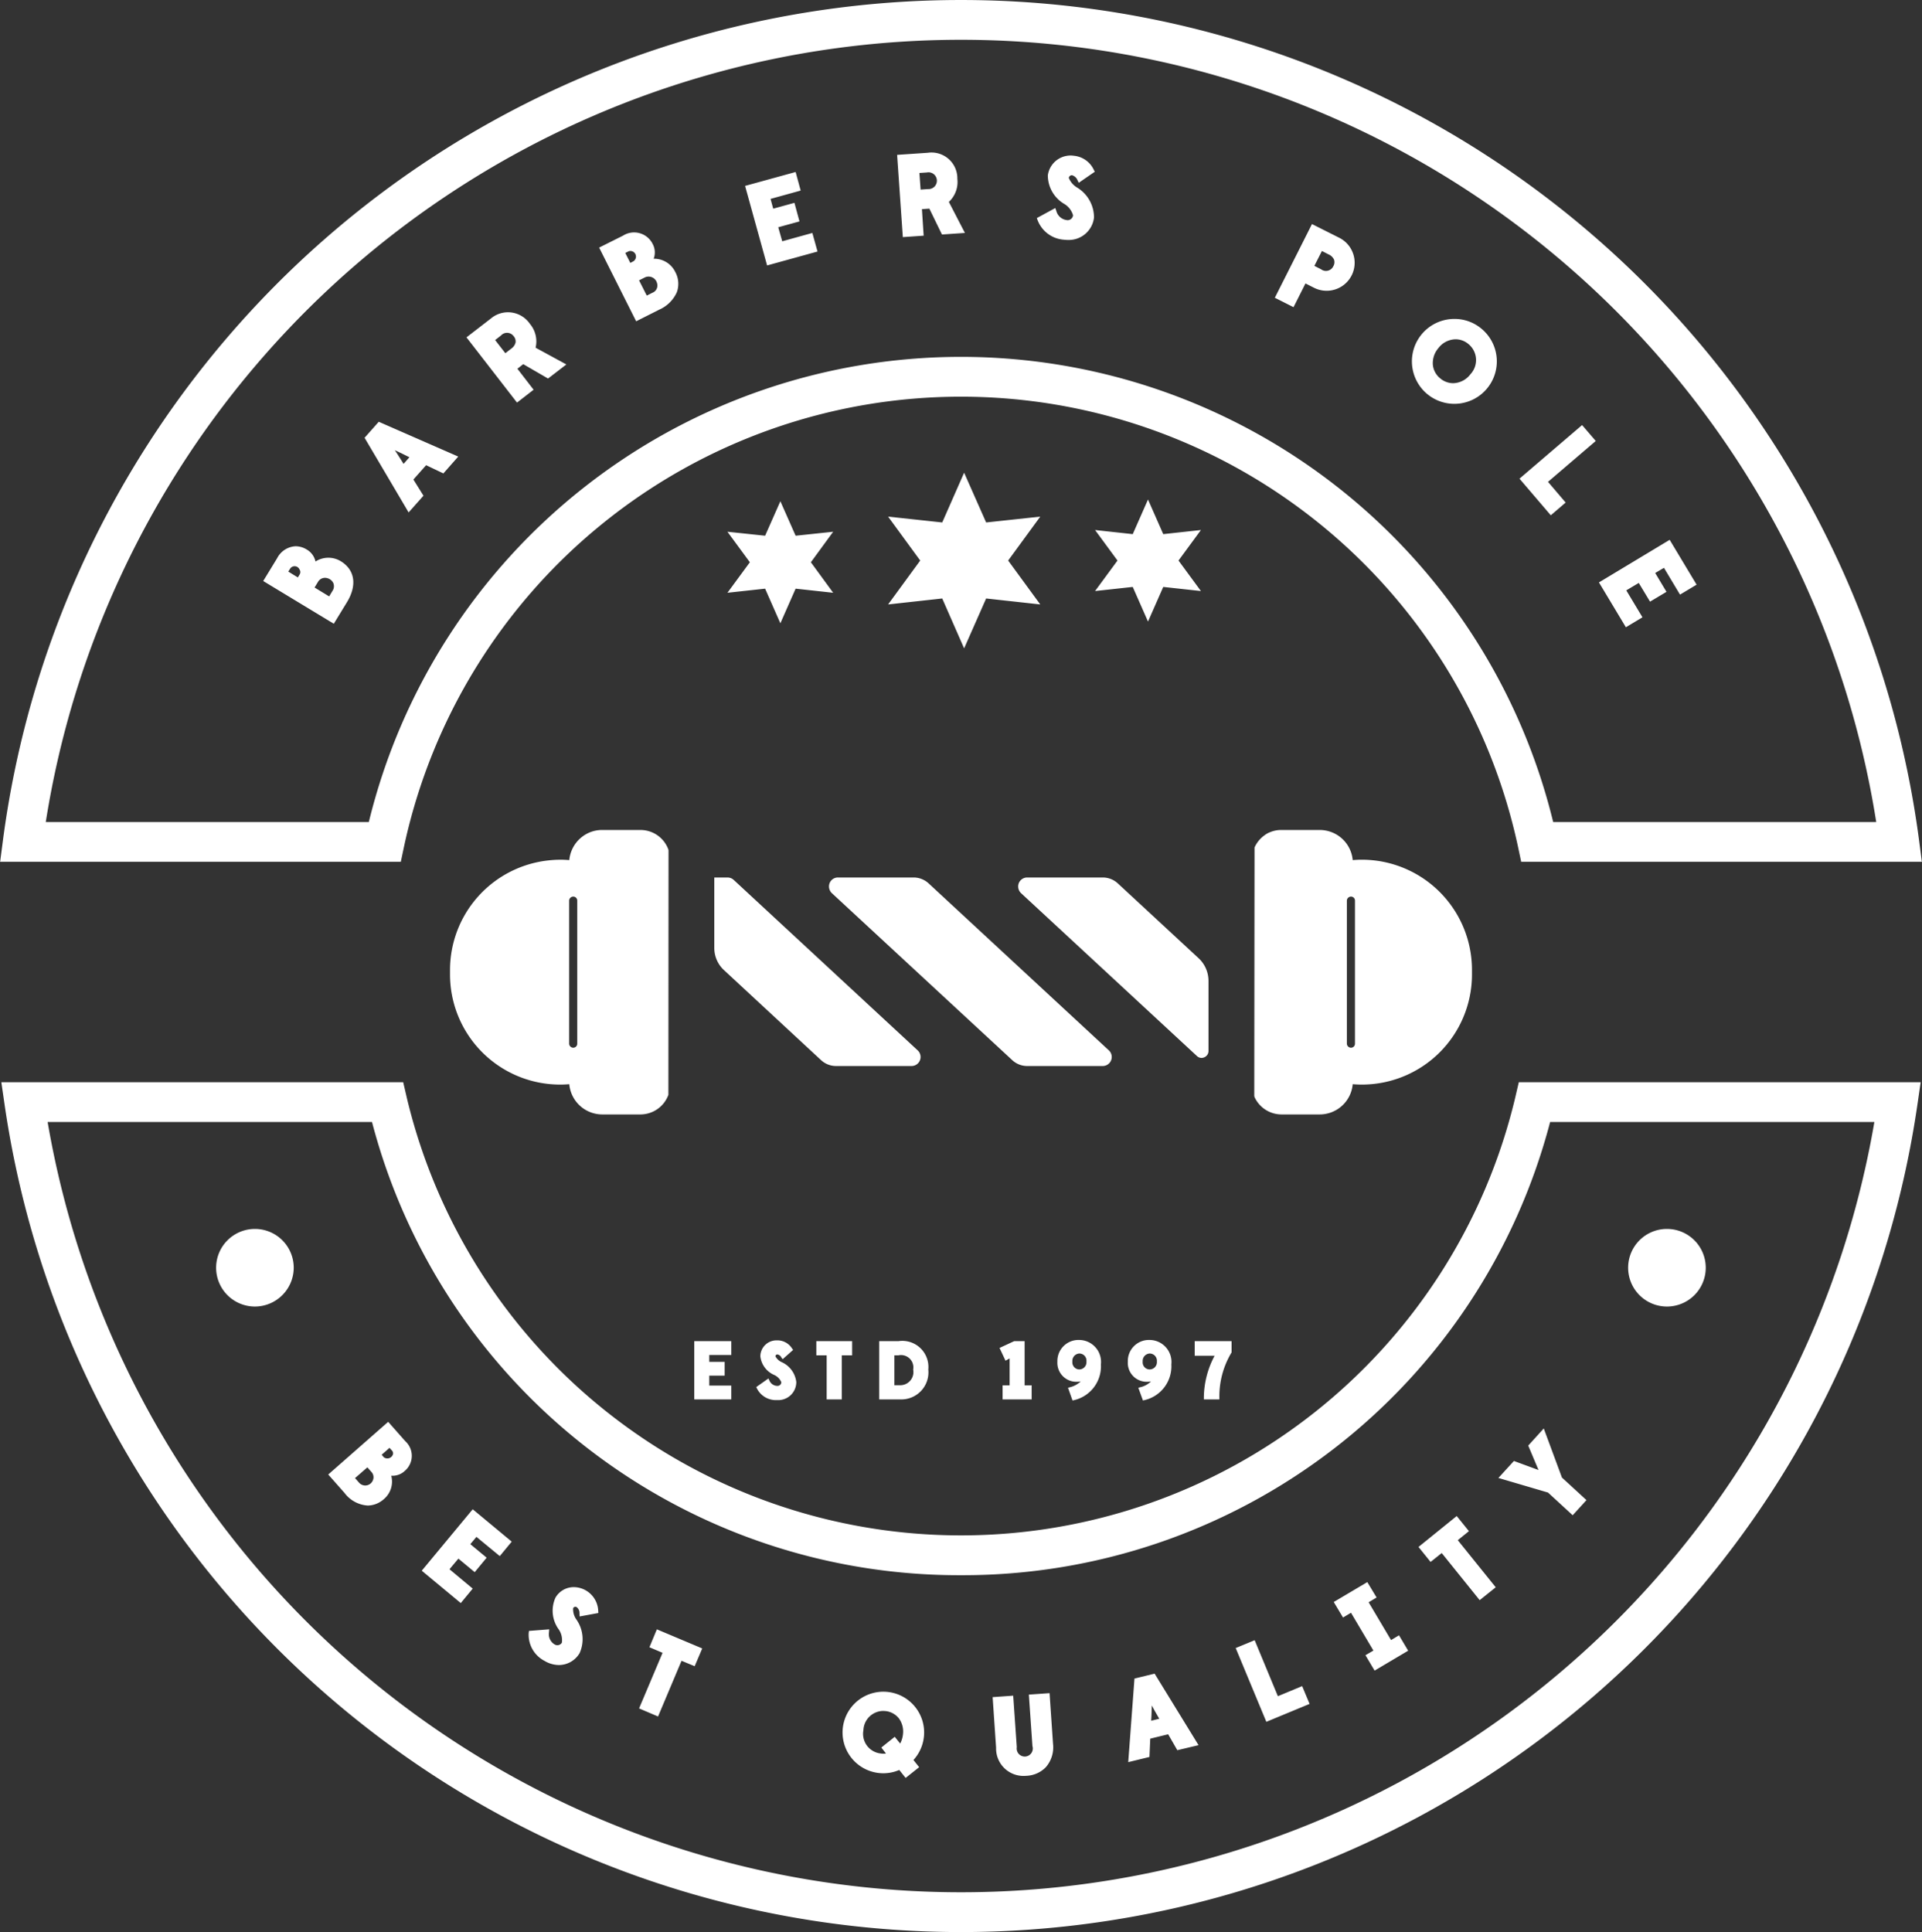 <?xml version="1.0" encoding="UTF-8"?> <svg xmlns="http://www.w3.org/2000/svg" width="144.87" height="145.63" viewBox="0 0 144.87 145.63"><rect x="0" y="0" width="144.87" height="145.63" fill="#333333" stroke="none"/> <defs> <style> .cls-1 { fill: #fff; fill-rule: evenodd; } </style> </defs> <path id="P24.svg" class="cls-1" d="M1302.94,1051h-2.88a2.5,2.5,0,0,1-2.49-2.28q-0.36.03-.69,0.03a8.3,8.3,0,0,1-8.3-8.29v-0.36a8.309,8.309,0,0,1,7.45-8.25,7.916,7.916,0,0,1,1.54-.02,2.51,2.51,0,0,1,1.52-2.08,2.433,2.433,0,0,1,.97-0.19h2.88a2.232,2.232,0,0,1,2.1,1.48l0.01,0.06-0.01,18.42A2.246,2.246,0,0,1,1302.94,1051Zm-4.77-16.11a0.3,0.3,0,0,0-.3-0.31,0.312,0.312,0,0,0-.31.31v10.77a0.312,0.312,0,0,0,.31.31,0.3,0.3,0,0,0,.3-0.31v-10.77Zm49.32,34.04-0.02.04a6.391,6.391,0,0,0-.9,3.35v0.16h-1.17v-0.15a6.813,6.813,0,0,1,.81-3.14h-1.5v-1.1h2.78v0.84Zm-7.82.71a1.587,1.587,0,0,1,1.64-1.64,1.656,1.656,0,0,1,1.64,1.84,2.616,2.616,0,0,1-2.01,2.69l-0.13.03-0.35-.96,0.16-.04a1.68,1.68,0,0,0,.8-0.44,1.582,1.582,0,0,1-.32.03A1.42,1.42,0,0,1,1339.67,1069.64Zm2.19-.02a0.546,0.546,0,0,0-.54-0.6,0.559,0.559,0,0,0-.53.61,0.533,0.533,0,0,0,.52.59A0.548,0.548,0,0,0,1341.86,1069.62Zm-7.5.02A1.587,1.587,0,0,1,1336,1068a1.656,1.656,0,0,1,1.64,1.84,2.618,2.618,0,0,1-2,2.69l-0.14.03-0.34-.96,0.16-.04a1.785,1.785,0,0,0,.8-0.44,1.655,1.655,0,0,1-.32.03A1.427,1.427,0,0,1,1334.36,1069.64Zm2.19-.02a0.54,0.54,0,0,0-.54-0.6,0.557,0.557,0,0,0-.52.61,0.533,0.533,0,0,0,.52.59A0.546,0.546,0,0,0,1336.55,1069.62Zm-6.1-.06-0.45-.96,1.1-.51h0.79v3.33h0.53v1.06h-2.19v-1.06h0.53v-2.03Zm-6.93-36.42a1.673,1.673,0,0,1,1.14.45l13.58,12.58a0.681,0.681,0,0,1-.46,1.18h-5.7a1.648,1.648,0,0,1-1.13-.45l-13.59-12.58a0.7,0.7,0,0,1-.17-0.75,0.673,0.673,0,0,1,.63-0.43h5.7Zm1.11,37.09a2.043,2.043,0,0,1-2.1,2.25h-1.6v-4.39h1.44A1.968,1.968,0,0,1,1324.63,1070.23Zm-2.26-1.07h-0.3v2.25h0.44a0.99,0.99,0,0,0,.98-1.18A0.929,0.929,0,0,0,1322.37,1069.16Zm-5.4,3.32v-3.32h-0.78v-1.07h2.7v1.07h-0.78v3.32h-1.14Zm-2.29-1.31a1.36,1.36,0,0,1-1.45,1.36,1.6,1.6,0,0,1-1.51-.86l-0.06-.12,0.92-.65,0.07,0.15a0.656,0.656,0,0,0,.59.41,0.282,0.282,0,0,0,.31-0.28,1.054,1.054,0,0,0-.55-0.55,1.741,1.741,0,0,1-1.03-1.4,1.215,1.215,0,0,1,1.25-1.2,1.3,1.3,0,0,1,1.14.61l0.08,0.11-0.79.7-0.1-.14a0.415,0.415,0,0,0-.29-0.22,0.142,0.142,0,0,0-.15.15,1.022,1.022,0,0,0,.49.44A1.88,1.88,0,0,1,1314.68,1071.17Zm-4.72-37.85,13.87,12.85a0.681,0.681,0,0,1-.46,1.18h-5.69a1.654,1.654,0,0,1-1.14-.45l-7.29-6.76a2.273,2.273,0,0,1-.75-1.69v-5.31h1A0.7,0.7,0,0,1,1309.96,1033.32Zm-0.18,38.12v1.04h-2.79v-4.39h2.79v1.04h-1.66v0.52h1.16v1.04h-1.16v0.75h1.66Zm4.85-60.07-1.15,2.61-1.15-2.61-2.84.31,1.69-2.3-1.69-2.3,2.84,0.3,1.15-2.6,1.15,2.6,2.83-.3-1.68,2.3,1.68,2.3Zm14.36,0.74-1.66,3.76-1.65-3.76-4.08.45,2.42-3.31-2.42-3.31,4.08,0.44,1.65-3.75,1.66,3.75,4.08-.44-2.42,3.31,2.42,3.31Zm16.76,34.11a0.506,0.506,0,0,1-.16.37,0.554,0.554,0,0,1-.36.15,0.518,0.518,0,0,1-.35-0.14l-13.26-12.28a0.7,0.7,0,0,1-.17-0.75,0.683,0.683,0,0,1,.63-0.43h5.7a1.673,1.673,0,0,1,1.14.45l6.09,5.64a2.339,2.339,0,0,1,.74,1.7v5.29Zm-3.41-34.98-1.15,2.61-1.15-2.61-2.84.31,1.69-2.3-1.69-2.3,2.84,0.31,1.15-2.61,1.15,2.61,2.84-.31-1.69,2.3,1.69,2.3Zm14.97,37.51q-0.33,0-.69-0.03a2.5,2.5,0,0,1-2.49,2.28h-2.88a2.239,2.239,0,0,1-2.03-1.31l-0.02-.08,0.02-18.73a2.261,2.261,0,0,1,.78-0.94,1.584,1.584,0,0,1,.38-0.21,2.144,2.144,0,0,1,.87-0.17h2.88a2.494,2.494,0,0,1,2.49,2.27q0.36-.03.69-0.03a8.305,8.305,0,0,1,8.3,8.3v0.36A8.3,8.3,0,0,1,1357.31,1048.75Zm-0.52-13.86a0.3,0.3,0,0,0-.3-0.31,0.312,0.312,0,0,0-.31.31v10.77a0.312,0.312,0,0,0,.31.31,0.3,0.3,0,0,0,.3-0.31v-10.77Zm12.35,13.68h30.29l-0.25,1.72a72.847,72.847,0,0,1-144.17,0l-0.25-1.72h30.29l0.27,1.16a42.942,42.942,0,0,0,83.55,0Zm-42.04,37.16a45.728,45.728,0,0,1-44.4-34.16h-24.45a69.847,69.847,0,0,0,137.69,0H1371.5A45.746,45.746,0,0,1,1327.1,1085.73Zm47.14-5.66-1.04,1.14-1.86-1.71-3.74-1.1,1.17-1.28,1.85,0.68v-0.01l-0.77-1.83,1.17-1.29,1.37,3.7Zm-8.05,7.54-2.86-3.55-0.84.67-0.91-1.13,2.88-2.33,0.92,1.14-0.84.68,2.86,3.55Zm-8.61,4.15,0.6-.35-1.69-2.85-0.6.36-0.7-1.17,2.53-1.5,0.7,1.16-0.6.36,1.69,2.85,0.6-.36,0.69,1.16-2.53,1.5Zm-9.78-.54,1.43-.59,1.75,4.22,1.83-.76,0.56,1.34-3.26,1.35Zm-5.09,6.5-1.35.33-0.06,1.38-1.6.39,0.47-6.3,1.52-.37,3.31,5.39-1.6.38Zm-1.02-1.78-0.21-.39c-0.01.26-.02,0.52-0.03,0.79l-0.02.36,0.61-.15Zm-9.65,4.91-0.18.01a2.067,2.067,0,0,1-2.12-2.13l-0.26-3.81,1.55-.11,0.27,3.88a0.608,0.608,0,1,0,1.18-.08l-0.27-3.88,1.56-.11,0.26,3.81a2.28,2.28,0,0,1-.54,1.77A2.155,2.155,0,0,1,1332.04,1100.85Zm48.27-41.22a2.925,2.925,0,1,1-2.93,2.92A2.923,2.923,0,0,1,1380.31,1059.63Zm-56.8,40.03,0.43,0.54-1.02.81-0.48-.6a3.012,3.012,0,0,1-1.54.23A3.074,3.074,0,1,1,1323.51,1099.66Zm-1.09-3.13a1.493,1.493,0,0,0-1.01-.56l-0.18-.01a1.51,1.51,0,0,0-1.49,1.45,1.489,1.489,0,0,0,1.32,1.76,1.21,1.21,0,0,0,.38,0l-0.35-.45,1.01-.81,0.41,0.51a1.919,1.919,0,0,0,.21-0.69A1.687,1.687,0,0,0,1322.42,1096.53Zm-16.39-4.35-1.77,4.2-1.43-.61,1.77-4.19-0.99-.42,0.56-1.35,3.42,1.44-0.57,1.34Zm-7.69-3.57a0.545,0.545,0,0,0-.2-0.46,0.185,0.185,0,0,0-.28.07,1.339,1.339,0,0,0,.26.87,2.574,2.574,0,0,1,.23,2.51,1.816,1.816,0,0,1-1.57.9,2.142,2.142,0,0,1-1.09-.32,2.213,2.213,0,0,1-1.18-2.08l0.02-.17,1.53-.12-0.02.23a0.9,0.9,0,0,0,.41.9,0.4,0.4,0,0,0,.56-0.12,1.421,1.421,0,0,0-.26-1.04,2.385,2.385,0,0,1-.22-2.36,1.587,1.587,0,0,1,1.4-.79,1.861,1.861,0,0,1,1.82,1.78l0.01,0.17-1.41.26Zm-7.77-5.77-0.46.55,1.23,1.02-0.9,1.09-1.23-1.02-0.67.8,1.75,1.46-0.9,1.09-2.94-2.44,3.84-4.63,2.94,2.44-0.9,1.09Zm-6.42-4.61a1.726,1.726,0,0,1-.55,1.76,1.862,1.862,0,0,1-1.22.49,2.377,2.377,0,0,1-1.76-.96l-1.22-1.38,4.52-3.97,1.29,1.46a1.489,1.489,0,0,1-.04,2.24A1.343,1.343,0,0,1,1284.15,1078.23Zm-1.5-.29-0.3-.34-0.93.81,0.3,0.34a0.618,0.618,0,0,0,1.04-.16A0.58,0.58,0,0,0,1282.65,1077.94Zm1.54-1.62-0.17-.19-0.59.52,0.16,0.19a0.443,0.443,0,0,0,.67-0.17A0.3,0.3,0,0,0,1284.19,1076.32Zm-10.31-10.84a2.925,2.925,0,1,1,2.92-2.93A2.934,2.934,0,0,1,1273.88,1065.48Zm95.19-34.7a42.942,42.942,0,0,0-83.95,0l-0.25,1.18h-30.2l0.22-1.69a72.836,72.836,0,0,1,144.41,0l0.22,1.69h-30.2Zm27.01-1.82a69.837,69.837,0,0,0-137.97,0h24.35a45.942,45.942,0,0,1,89.27,0h24.35Zm-45.33-39.517,2.8-5.555,2.08,1.046a2.111,2.111,0,0,1-1.91,3.765l-0.66-.334-0.9,1.789Zm3.48-2.149a0.612,0.612,0,0,0,.93-0.23,0.6,0.6,0,0,0,.05-0.5,0.8,0.8,0,0,0-.42-0.393l-0.49-.252-0.57,1.121Zm10.06,3.745a3.149,3.149,0,0,1,1.99.7A3.2,3.2,0,1,1,1364.29,991.039Zm-1.05,4.5a1.505,1.505,0,0,0,.95.345,1.681,1.681,0,0,0,1.31-.684,1.556,1.556,0,0,0-.17-2.278,1.5,1.5,0,0,0-.96-0.349,1.666,1.666,0,0,0-1.3.677,1.729,1.729,0,0,0-.41,1.23A1.5,1.5,0,0,0,1363.24,995.538Zm11.7,4.7-3.6,3.08,1.33,1.56-1.12.96-2.36-2.76,4.72-4.04Zm7.6,10.83-1.25.75-1.21-2.02-0.66.39,0.85,1.42-1.24.74-0.85-1.41-0.94.56,1.22,2.03-1.25.75-2.03-3.38,5.33-3.21Zm-46.67-30.5a0.629,0.629,0,0,0-.4-0.359,0.232,0.232,0,0,0-.25.2,1.5,1.5,0,0,0,.62.723,2.64,2.64,0,0,1,1.28,2.265,1.912,1.912,0,0,1-1.97,1.689,2.478,2.478,0,0,1-.29-0.018,2.294,2.294,0,0,1-1.99-1.47l-0.06-.161,1.39-.757,0.08,0.218a0.923,0.923,0,0,0,.76.686,0.409,0.409,0,0,0,.5-0.359,1.481,1.481,0,0,0-.69-0.873,2.5,2.5,0,0,1-1.21-2.141,1.73,1.73,0,0,1,1.96-1.472,1.85,1.85,0,0,1,1.5,1.05l0.08,0.154-1.21.834Zm-11.16,2.157-0.56.038,0.13,2-1.57.108-0.43-6.2,2.32-.158a1.949,1.949,0,0,1,2.22,1.966,2.051,2.051,0,0,1-.64,1.739l1.21,2.338-1.73.119ZM1324.52,980l-0.56.038,0.09,1.252,0.55-.038A0.633,0.633,0,1,0,1324.52,980Zm-13.7,1.013,3.81-1.049,0.38,1.4-2.27.628,0.2,0.737,1.6-.44,0.38,1.4-1.6.44,0.3,1.058,2.27-.628,0.39,1.4-3.8,1.049Zm-6.51,9.348-1.7.856-2.79-5.555,1.8-.9a1.56,1.56,0,0,1,2.23.618,1.352,1.352,0,0,1,.08,1.124,1.766,1.766,0,0,1,1.63,1,1.857,1.857,0,0,1,.11,1.537A2.6,2.6,0,0,1,1304.31,990.357Zm-2.28-4.414-0.24.12,0.38,0.749,0.23-.12A0.422,0.422,0,0,0,1302.03,985.943Zm2.16,2.419a0.657,0.657,0,0,0-.93-0.452l-0.43.217,0.58,1.15,0.42-.213A0.583,0.583,0,0,0,1304.19,988.362Zm-8.22,7.166-1.87-1.084-0.44.345,1.22,1.583-1.25.969-3.81-4.917,1.84-1.42a2,2,0,0,1,2.94.4,2.049,2.049,0,0,1,.43,1.8l2.32,1.262Zm-2.59-3.186a0.615,0.615,0,0,0-.96-0.056l-0.44.341,0.77,0.992,0.44-.341a0.794,0.794,0,0,0,.33-0.462A0.6,0.6,0,0,0,1293.38,992.342Zm-6.6,9.718-0.96,1.08,0.76,1.22-1.12,1.26-3.32-5.627,1.07-1.207,0.13,0.058,5.86,2.566-1.12,1.27Zm-1.91-.92-0.45-.21c0.16,0.23.31,0.48,0.46,0.71l0.2,0.32,0.44-.5Zm-5.05,12.87-5.32-3.22,1.05-1.72a1.653,1.653,0,0,1,1.39-.9,1.618,1.618,0,0,1,.83.24,1.388,1.388,0,0,1,.67.91,1.8,1.8,0,0,1,1.91-.02c1.06,0.65,1.24,1.81.46,3.09Zm-2.58-4.08a0.4,0.4,0,0,0-.71-0.07l-0.14.22,0.72,0.44,0.14-.23A0.351,0.351,0,0,0,1277.24,1009.93Zm2.52,0.97a0.714,0.714,0,0,0-.61-0.35,0.613,0.613,0,0,0-.53.32l-0.25.41,1.1,0.67,0.24-.4A0.621,0.621,0,0,0,1279.76,1010.9Z" transform="translate(-1254.66 -967)"></path> </svg> 